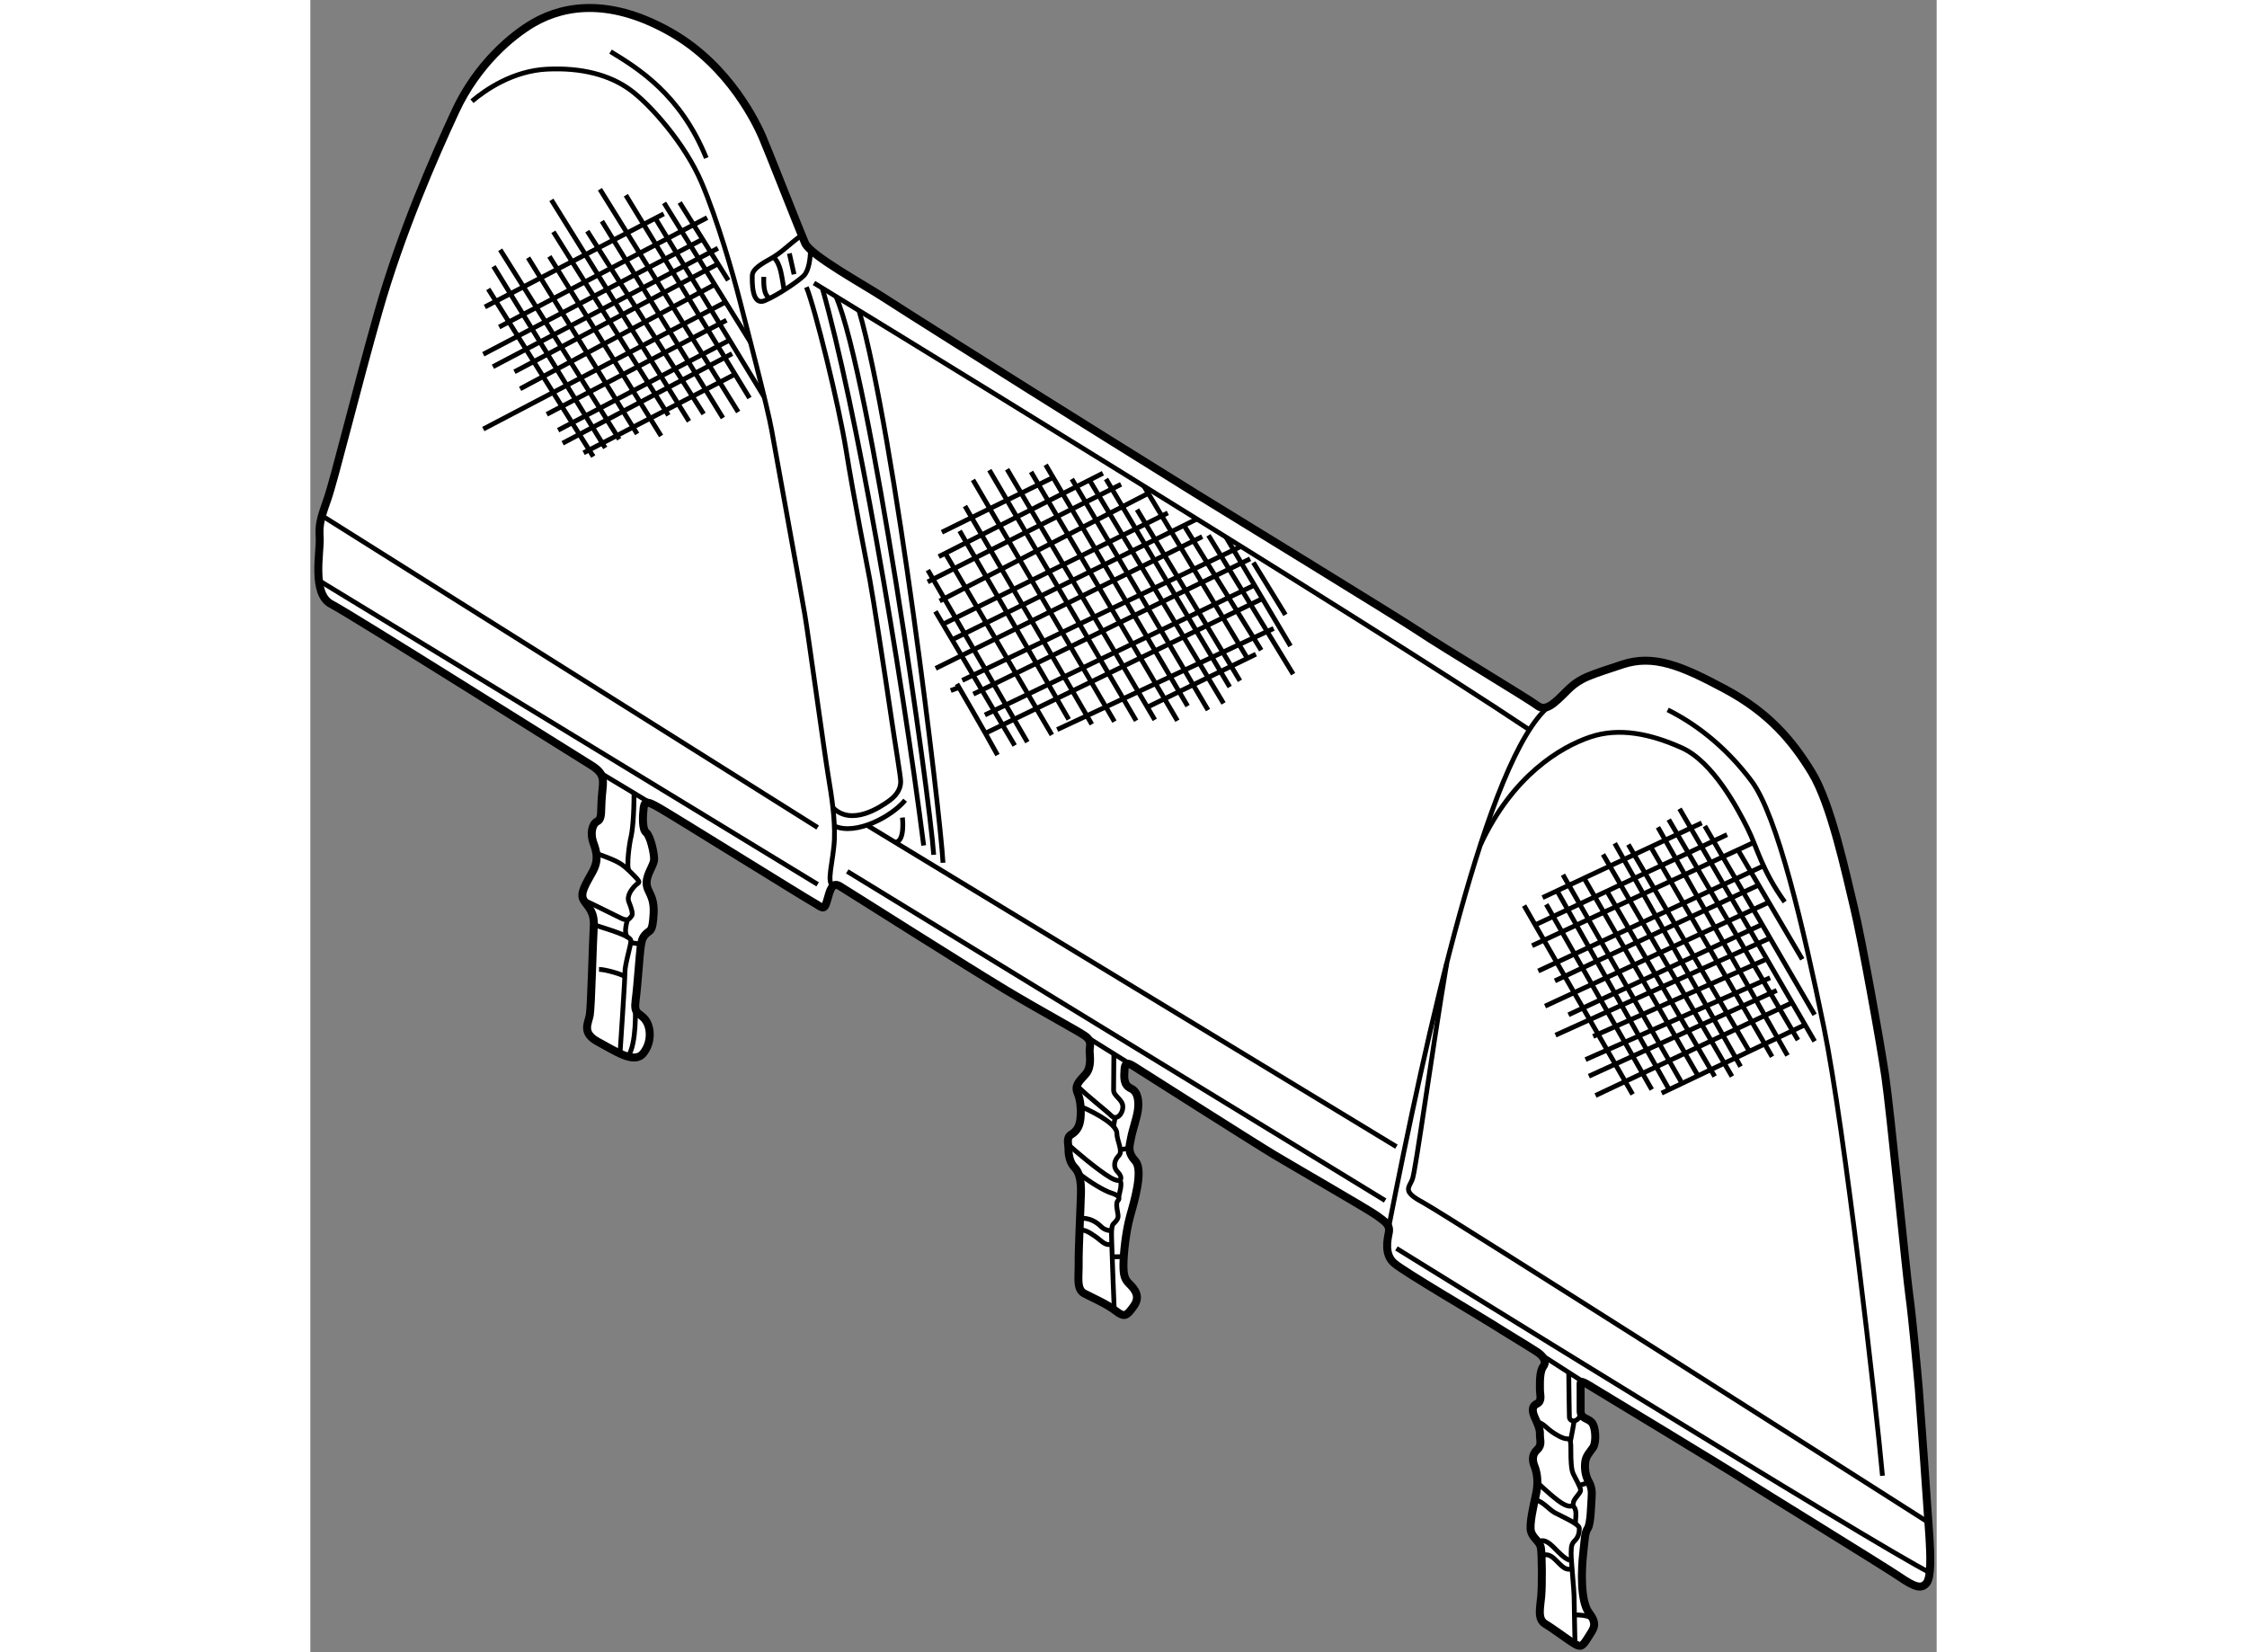 <?xml version="1.0" encoding="utf-8"?>
<!-- Generator: Adobe Illustrator 15.1.0, SVG Export Plug-In . SVG Version: 6.00 Build 0)  -->
<!DOCTYPE svg PUBLIC "-//W3C//DTD SVG 1.1//EN" "http://www.w3.org/Graphics/SVG/1.1/DTD/svg11.dtd">
<svg version="1.1" xmlns="http://www.w3.org/2000/svg" xmlns:xlink="http://www.w3.org/1999/xlink" x="0px" y="0px" width="244.8px"
	 height="180px" viewBox="93.611 62.519 101.921 103.543" enable-background="new 0 0 244.8 180" xml:space="preserve">
	
<rect x="93.611" y="62.519" width="101.921" height="103.543" fill="#808080" stroke="none"/>
	
<g><path fill="#FFFFFF" stroke="#000000" stroke-width="0.5" d="M107.609,63.946c-1.379,0.792-3.554,2.623-4.908,5.542
			s-3.426,7.658-4.823,12.566s-2.75,10.493-3.215,11.805s-0.508,1.564-0.465,2.411s-0.508,3.471,0.719,4.105
			s15.274,9.478,16.247,10.069s0.804,0.973,0.72,1.945c-0.086,0.973,0.041,1.438-0.297,1.607s-0.433,0.788-0.245,1.319
			s0.375,1.063-0.031,1.813s-0.844,1.375-0.563,1.813s0.688,0.719,0.625,1.656s-0.156,5-0.25,5.531s-0.531,1.125,0.531,1.688
			s2.25,1.406,2.813,0.719s0.5-1.656,0.125-2.125s-0.719-0.281-0.594-1.219s0.25-2.906,0.313-3.313s0.094-0.594,0.344-0.844
			s0.406-0.063,0.469-1.25s-0.438-1.344-0.438-1.938s0.469-1.094,0.469-1.5s-0.25-1.469-0.5-1.656s-0.219-1.031-0.156-1.531
			s0.281-0.406,1,0s9.063,5.594,9.625,5.906s0.679,0.581,0.87-0.104s0.318-1.194,0.797-0.908s8.163,5.164,10.428,6.52
			c2.264,1.355,4.447,2.52,4.926,2.854s0.303,0.639,0.303,0.941s0.145,1.003-0.238,1.45s-0.734,0.701-0.511,1.212
			s0.223,1.307,0.159,1.706s-0.223,0.671-0.558,0.878s-0.175,0.558-0.175,0.94s0.096,0.847,0.383,1.133
			c0.286,0.286,0.414,0.797,0.398,1.578c-0.017,0.781-0.16,3.587-0.145,4.433s-0.159,1.611,0.352,1.882
			c0.51,0.271,1.387,0.638,1.961,1.084s0.701,0.319,1.148-0.303c0.445-0.622,0.015-1.084-0.271-1.371
			c-0.287-0.287-0.383-0.495-0.383-1.196s0.16-2.136,0.414-3.045c0.256-0.909,0.846-2.887,0.336-3.461
			c-0.511-0.574-0.383-0.893-0.271-1.467s0.366-1.244,0.43-1.754c0.064-0.51,0.017-1.131-0.445-1.339
			c-0.463-0.208-0.431-0.701-0.398-1.164c0.031-0.463,0.174-0.478,0.605-0.207c0.43,0.271,7.525,4.784,8.801,5.549
			s5.883,3.413,6.409,3.795s0.845,0.589,0.749,1.067s-0.287,1.372,0.335,1.914s5.183,3.206,6.06,3.764s2.631,1.609,2.949,1.833
			s0.574,0.558,0.335,0.877s-0.208,1.02-0.208,1.419s0.159,0.749-0.207,0.925s-0.239,0.574-0.111,0.861s0.335,0.687,0.318,1.037
			s0.159,0.67-0.176,0.973s-0.303,0.7-0.159,1.052s0.255,0.973,0.096,1.706s-0.445,1.945-0.318,2.376s0.557,0.605,0.621,1.036
			s0.081,2.281,0.017,3.015s-0.255,1.434,0.255,1.737s1.498,1.053,1.865,1.26s0.463,0.145,0.813-0.414s0.621-0.813,0.063-1.547
			s-0.478-2.727-0.366-3.715s0.096-1.291,0.287-1.578s0.208-1.468,0.239-1.882s0.016-0.703-0.191-1.069s-0.255-0.83-0.207-1.212
			s0.287-0.605,0.494-0.908s0.176-1.291-0.096-1.578s-0.686-0.207-0.686-0.718s-0.001-1.133-0.001-1.483s-0.079-0.479,0.559-0.096
			s8.641,5.229,9.55,5.819s8.93,5.517,9.887,6.17s1.354,0.766,1.674,0.398s0.255-1.819,0.191-2.887s-0.605-8.562-0.669-9.327
			s-0.398-4.415-0.59-5.803s-1.196-11.627-1.509-13.752s-1.469-8.563-1.969-10.625s-1.423-6.44-2.641-8.428s-2.686-3.741-5.425-5.21
			s-4.494-2.203-6.464-1.54s-2.596,0.788-3.438,1.63s-1.344,1.342-1.881,0.931s-6.052-3.723-7.323-4.583s-12.803-7.913-14.164-8.755
			s-9.258-5.765-10.242-6.392s-8.004-5.031-9.203-5.819c-1.2-0.788-4.603-2.65-4.943-3.42c-0.34-0.77-2.363-5.945-2.686-6.679
			s-2.006-4.405-5.694-6.518S109.653,62.772,107.609,63.946z"></path><path fill="none" stroke="#000000" stroke-width="0.3" d="M112.425,65.754c1.709,1.042,4.375,2.667,6,6.667"></path><line fill="none" stroke="#000000" stroke-width="0.3" x1="104.759" y1="80.629" x2="111.342" y2="91.129"></line><line fill="none" stroke="#000000" stroke-width="0.3" x1="105.092" y1="79.212" x2="112.092" y2="90.588"></line><line fill="none" stroke="#000000" stroke-width="0.3" x1="105.509" y1="78.171" x2="112.967" y2="90.046"></line><line fill="none" stroke="#000000" stroke-width="0.3" x1="107.259" y1="78.671" x2="114.092" y2="89.713"></line><line fill="none" stroke="#000000" stroke-width="0.3" x1="108.592" y1="78.587" x2="115.592" y2="89.838"></line><line fill="none" stroke="#000000" stroke-width="0.3" x1="108.842" y1="77.046" x2="116.05" y2="88.546"></line><line fill="none" stroke="#000000" stroke-width="0.3" x1="108.717" y1="75.046" x2="117.342" y2="88.921"></line><line fill="none" stroke="#000000" stroke-width="0.3" x1="110.967" y1="77.004" x2="118.259" y2="88.463"></line><line fill="none" stroke="#000000" stroke-width="0.3" x1="111.884" y1="76.379" x2="119.467" y2="88.713"></line><line fill="none" stroke="#000000" stroke-width="0.3" x1="111.759" y1="74.379" x2="120.425" y2="88.338"></line><line fill="none" stroke="#000000" stroke-width="0.3" x1="113.384" y1="74.754" x2="121.134" y2="87.463"></line><line fill="none" stroke="#000000" stroke-width="0.3" x1="104.55" y1="81.754" x2="115.759" y2="75.921"></line><line fill="none" stroke="#000000" stroke-width="0.3" x1="116.759" y1="75.212" x2="119.8" y2="80.087"></line><line fill="none" stroke="#000000" stroke-width="0.3" x1="127.259" y1="117.13" x2="160.967" y2="137.755"></line><path fill="none" stroke="#000000" stroke-width="0.3" d="M103.74,68.862c0.829-0.705,2.556-1.904,4.706-2.009
			c2.149-0.105,3.912,0.353,5.198,1.287s3.454,3.401,4.476,5.798c1.022,2.396,1.991,5.798,2.414,7.454s1.744,6.695,1.991,8.105
			s1.851,10.186,2.079,11.56c0.229,1.374,1.234,8.703,1.463,10.078s0.428,2.685,0.388,3.93c-0.044,1.365-0.573,2.903-0.04,2.946"></path><line fill="none" stroke="#000000" stroke-width="0.3" x1="125.404" y1="117.941" x2="94.149" y2="98.899"></line><line fill="none" stroke="#000000" stroke-width="0.3" x1="125.404" y1="114.379" x2="94.338" y2="94.838"></line><line fill="none" stroke="#000000" stroke-width="0.3" x1="111.751" y1="110.936" x2="115.04" y2="112.915"></line><line fill="none" stroke="#000000" stroke-width="0.3" x1="115.231" y1="76.195" x2="122.058" y2="87.403"></line><line fill="none" stroke="#000000" stroke-width="0.3" x1="115.78" y1="75.235" x2="121.196" y2="83.968"></line><line fill="none" stroke="#000000" stroke-width="0.3" x1="105.445" y1="83.014" x2="118.479" y2="76.159"></line><line fill="none" stroke="#000000" stroke-width="0.3" x1="104.45" y1="84.719" x2="118.194" y2="77.514"></line><line fill="none" stroke="#000000" stroke-width="0.3" x1="105.054" y1="85.5" x2="119.155" y2="78.077"></line><line fill="none" stroke="#000000" stroke-width="0.3" x1="106.404" y1="85.819" x2="119.157" y2="79.057"></line><line fill="none" stroke="#000000" stroke-width="0.3" x1="106.759" y1="86.886" x2="118.954" y2="80.352"></line><line fill="none" stroke="#000000" stroke-width="0.3" x1="104.45" y1="89.407" x2="119.634" y2="81.448"></line><line fill="none" stroke="#000000" stroke-width="0.3" x1="108.429" y1="88.483" x2="119.688" y2="82.588"></line><line fill="none" stroke="#000000" stroke-width="0.3" x1="109.139" y1="89.479" x2="119.884" y2="83.835"></line><line fill="none" stroke="#000000" stroke-width="0.3" x1="109.423" y1="90.295" x2="120.043" y2="84.684"></line><line fill="none" stroke="#000000" stroke-width="0.3" x1="110.737" y1="90.898" x2="120.226" y2="85.973"></line><path fill="none" stroke="#000000" stroke-width="0.3" d="M161.189,139.444c2.357-12.005,6.157-29.438,10.051-32.668"></path><path fill="none" stroke="#000000" stroke-width="0.3" d="M125.175,80.255c0,0,34.509,21.089,44.838,28.003"></path><path fill="none" stroke="#000000" stroke-width="0.3" d="M124.7,80.514c0.521,1.264,2.007,7.246,2.49,10.236
			c0.482,2.99,1.281,7.04,1.486,8.117c0.203,1.077,0.965,6.036,1.281,8.21s0.65,4.087,0.65,4.421s-0.13,0.779-0.725,1.207
			s-2.359,1.592-3.523,0.428"></path><path fill="none" stroke="#000000" stroke-width="0.3" d="M130.887,112.668c-0.817,1.003-3.075,2.231-4.436,1.617"></path><line fill="none" stroke="#000000" stroke-width="0.3" x1="161.675" y1="134.38" x2="128.485" y2="114.229"></line><path fill="none" stroke="#000000" stroke-width="0.3" d="M130.717,113.755c0,0,0.187,1.545-0.47,1.545"></path><path fill="none" stroke="#000000" stroke-width="0.3" d="M125.694,80.572c2.105,7.35,4.897,23.558,6.355,34.933"></path><path fill="none" stroke="#000000" stroke-width="0.3" d="M124.406,77.252c-0.888,0.653-1.249,1.104-2.039,1.533
			s-1.061,0.722-1.061,1.016s-0.067,1.918,0.79,1.557s2.133-1.252,2.438-1.557s0.418-1.036,0.418-1.635"></path><line fill="none" stroke="#000000" stroke-width="0.3" x1="123.631" y1="78.401" x2="123.925" y2="79.71"></line><path fill="none" stroke="#000000" stroke-width="0.3" d="M122.638,78.627c0.475,0.474,0.496,1.164,0.666,2.071"></path><path fill="none" stroke="#000000" stroke-width="0.3" d="M122.028,79.868c0,0.316-0.053,1.133,0.38,1.345"></path><path fill="none" stroke="#000000" stroke-width="0.3" d="M134.134,105.379c0,0,1.75,2.999,2.541,4.458"></path><path fill="none" stroke="#000000" stroke-width="0.3" d="M111.531,116.001c1.394,0.503,1.581,0.607,2.228,1.253
			c0.646,0.646,0.458,0.516,0.224,0.75s-0.563,0.656-0.406,1.047s0.281,0.766,0.156,0.891s-0.172,0.344-0.641,0.125
			s-2.234-1.125-2.344-1.125"></path><path fill="none" stroke="#000000" stroke-width="0.3" d="M113.896,112.227c0,1.449-0.101,2.387-0.194,2.762
			s-0.3,1.838-0.122,2.091"></path><path fill="none" stroke="#000000" stroke-width="0.3" d="M111.378,120.474c0.808,0.265,2.323,0.687,2.323,0.999
			s-0.375,1.438-0.375,1.984s-0.309,5.089-0.309,5.089"></path><path fill="none" stroke="#000000" stroke-width="0.3" d="M113.978,125.629c0,0,0.096,2.35-0.465,3.104"></path><path fill="none" stroke="#000000" stroke-width="0.3" d="M111.701,123.27c0.406,0,1.486,0.321,1.616,0.451"></path><line fill="none" stroke="#000000" stroke-width="0.3" x1="113.689" y1="121.592" x2="114.341" y2="121.694"></line><path fill="none" stroke="#000000" stroke-width="0.3" d="M113.485,120.15c-0.065,0.26-0.251,0.898,0.029,1.11"></path><line fill="none" stroke="#000000" stroke-width="0.3" x1="142.144" y1="127.428" x2="145.237" y2="129.358"></line><path fill="none" stroke="#000000" stroke-width="0.3" d="M141.878,131.855c1.276,0.555,2.276,1.211,2.276,1.68
			s0.406,1.125,0.125,1.406s-0.391,0.703-0.063,1.031s0.281,0.781-0.469,0.344s-2.298-1.738-2.648-2.089"></path><path fill="none" stroke="#000000" stroke-width="0.3" d="M141.655,130.558c0.676,0.676,1.843,1.571,2.155,1.884
			s0.719-0.094,0.719-0.563s-0.578-0.656-0.578-1.047s0.017-2.267,0.017-2.267"></path><line fill="none" stroke="#000000" stroke-width="0.3" x1="143.945" y1="133.118" x2="144.046" y2="132.55"></line><path fill="none" stroke="#000000" stroke-width="0.3" d="M141.727,136.021c0.693,0.562,1.631,1.124,2.084,1.265
			s0.578,0.313,0.406,0.484s0.016,0.75,0.016,0.953s-0.133,0.336-0.305,0.508s-0.086,1.102-0.086,1.398s0.149,3.975,0.149,3.975"></path><path fill="none" stroke="#000000" stroke-width="0.3" d="M141.815,139.596c0.292,0,0.495,0.064,0.964,0.393
			s0.664,0.641,1.059,0.484"></path><path fill="none" stroke="#000000" stroke-width="0.3" d="M141.844,138.894c0.561-0.108,1.061,0.235,1.295,0.47
			s0.485,0.28,0.688,0.28"></path><line fill="none" stroke="#000000" stroke-width="0.3" x1="143.862" y1="141.284" x2="144.588" y2="141.27"></line><path fill="none" stroke="#000000" stroke-width="0.3" d="M144.336,136.477c0.188,0.188-0.026,0.855-0.073,1.074"></path><line fill="none" stroke="#000000" stroke-width="0.3" x1="144.372" y1="134.568" x2="144.946" y2="134.473"></line><path fill="none" stroke="#000000" stroke-width="0.3" d="M161.676,140.755c0,0,30.16,18.704,33.413,20.311"></path><line fill="none" stroke="#000000" stroke-width="0.3" x1="170.621" y1="147.342" x2="173.54" y2="149.218"></line><path fill="none" stroke="#000000" stroke-width="0.3" d="M170.458,151.604c0.524,0.166,0.571,0.4,1.087,0.729
			s0.719,0.359,0.891,0.359s0.172,0.297,0.172,0.797s0.016,1.094,0.141,1.375s0.469,0.844,0.469,1.047s-0.453,0.547-0.453,0.797
			s-0.313,0.344-0.969-0.156s-1.29-1.134-1.29-1.134"></path><path fill="none" stroke="#000000" stroke-width="0.3" d="M172.474,148.532c0,0.784,0.04,2.487,0.04,2.784
			s0.494,0.436,0.731-0.188"></path><path fill="none" stroke="#000000" stroke-width="0.3" d="M172.577,152.856c0,0,0.233-1.169,0.233-1.292"></path><path fill="none" stroke="#000000" stroke-width="0.3" d="M170.347,156.498c0.526,0.115,0.87,0.615,1.276,0.834
			s1.516,0.688,1.516,0.969s-0.07,0.555-0.266,0.75s-0.25,0.313-0.25,0.813s0.188,2.328,0.188,2.703s0.057,2.987,0.057,2.987"></path><path fill="none" stroke="#000000" stroke-width="0.3" d="M170.566,159.176c0.153-0.153,0.455-0.195,0.916,0.266
			s0.881,0.908,1.159,0.845"></path><path fill="none" stroke="#000000" stroke-width="0.3" d="M170.766,160.004c0.295-0.078,0.498-0.109,0.889,0.281
			s0.631,0.695,1.026,0.535"></path><path fill="none" stroke="#000000" stroke-width="0.3" d="M172.829,163.724c0.731,0,1.004,0.121,1.167,0.284"></path><path fill="none" stroke="#000000" stroke-width="0.3" d="M172.688,156.867c0.357,0.215,0.205,0.719,0.205,1.146"></path><line fill="none" stroke="#000000" stroke-width="0.3" x1="173.121" y1="155.608" x2="173.752" y2="155.424"></line><path fill="none" stroke="#000000" stroke-width="0.3" d="M178.676,107.005c1.75,0.875,3.625,2.291,5.25,4.458
			s3.251,9.166,4.542,15.458s3.292,23.917,3.667,28.084"></path><path fill="none" stroke="#000000" stroke-width="0.3" d="M186.009,119.046c-1.458-2.041-1.708-3.375-2.333-4.625
			s-2.167-4.166-4.125-5.041s-3.917-1.292-5.75-0.667s-4.842,2.401-6.858,6.742"></path><path fill="none" stroke="#000000" stroke-width="0.3" d="M164.832,122.867c-0.947,5.638-1.948,13.012-2.156,13.554
			s-0.666,0.751,0.667,1.459s31.674,20.049,31.674,20.049"></path><path fill="none" stroke="#000000" stroke-width="0.3" d="M132.677,116.088c-0.25-3.708-3.994-30.021-6.122-34.989"></path><path fill="none" stroke="#000000" stroke-width="0.3" d="M133.26,116.588c-0.167-3.083-3.024-26.878-5.263-34.605"></path><line fill="none" stroke="#000000" stroke-width="0.3" x1="132.785" y1="100.836" x2="137.753" y2="109.24"></line><line fill="none" stroke="#000000" stroke-width="0.3" x1="132.31" y1="98.246" x2="138.546" y2="109.028"></line><line fill="none" stroke="#000000" stroke-width="0.3" x1="152.711" y1="97.771" x2="154.719" y2="101.048"></line><line fill="none" stroke="#000000" stroke-width="0.3" x1="150.993" y1="96.176" x2="155.036" y2="103.003"></line><line fill="none" stroke="#000000" stroke-width="0.3" x1="132.996" y1="97.4" x2="143.28" y2="92.176"></line><line fill="none" stroke="#000000" stroke-width="0.3" x1="134.302" y1="95.789" x2="141.14" y2="107.603"></line><line fill="none" stroke="#000000" stroke-width="0.3" x1="133.405" y1="97.192" x2="140.083" y2="108.575"></line><line fill="none" stroke="#000000" stroke-width="0.3" x1="140.417" y1="108.242" x2="153.98" y2="101.904"></line><line fill="none" stroke="#000000" stroke-width="0.3" x1="134.636" y1="94.232" x2="142.585" y2="107.908"></line><line fill="none" stroke="#000000" stroke-width="0.3" x1="135.137" y1="92.593" x2="144.003" y2="107.741"></line><line fill="none" stroke="#000000" stroke-width="0.3" x1="136.165" y1="91.98" x2="145.365" y2="107.686"></line><line fill="none" stroke="#000000" stroke-width="0.3" x1="137.276" y1="91.926" x2="146.532" y2="107.63"></line><line fill="none" stroke="#000000" stroke-width="0.3" x1="138.778" y1="92.092" x2="147.95" y2="107.686"></line><line fill="none" stroke="#000000" stroke-width="0.3" x1="139.694" y1="91.647" x2="148.589" y2="106.768"></line><line fill="none" stroke="#000000" stroke-width="0.3" x1="141.335" y1="92.537" x2="149.868" y2="107.018"></line><line fill="none" stroke="#000000" stroke-width="0.3" x1="150.841" y1="106.601" x2="142.438" y2="92.604"></line><line fill="none" stroke="#000000" stroke-width="0.3" x1="133.19" y1="95.872" x2="140.161" y2="92.44"></line><line fill="none" stroke="#000000" stroke-width="0.3" x1="143.476" y1="92.537" x2="151.229" y2="105.572"></line><line fill="none" stroke="#000000" stroke-width="0.3" x1="151.869" y1="105.184" x2="145.421" y2="94.455"></line><line fill="none" stroke="#000000" stroke-width="0.3" x1="152.869" y1="103.516" x2="146.065" y2="106.837"></line><line fill="none" stroke="#000000" stroke-width="0.3" x1="145.849" y1="92.981" x2="152.335" y2="103.776"></line><line fill="none" stroke="#000000" stroke-width="0.3" x1="133.833" y1="102.608" x2="149.175" y2="95.045"></line><line fill="none" stroke="#000000" stroke-width="0.3" x1="153.202" y1="103.266" x2="148.362" y2="95.445"></line><line fill="none" stroke="#000000" stroke-width="0.3" x1="149.896" y1="96.067" x2="155.204" y2="104.767"></line><line fill="none" stroke="#000000" stroke-width="0.3" x1="144.419" y1="92.87" x2="132.301" y2="98.985"></line><line fill="none" stroke="#000000" stroke-width="0.3" x1="133.051" y1="100.181" x2="146.123" y2="93.438"></line><line fill="none" stroke="#000000" stroke-width="0.3" x1="147.35" y1="94.665" x2="133.258" y2="101.636"></line><line fill="none" stroke="#000000" stroke-width="0.3" x1="132.801" y1="104.405" x2="149.505" y2="96.15"></line><line fill="none" stroke="#000000" stroke-width="0.3" x1="133.746" y1="105.796" x2="134.261" y2="105.599"></line><line fill="none" stroke="#000000" stroke-width="0.3" x1="134.469" y1="105.157" x2="151.934" y2="96.763"></line><line fill="none" stroke="#000000" stroke-width="0.3" x1="135.163" y1="106.019" x2="152.507" y2="97.541"></line><line fill="none" stroke="#000000" stroke-width="0.3" x1="135.886" y1="107.325" x2="152.778" y2="99.19"></line><line fill="none" stroke="#000000" stroke-width="0.3" x1="135.914" y1="108.472" x2="153.278" y2="100.035"></line><line fill="none" stroke="#000000" stroke-width="0.3" x1="170.836" y1="118.77" x2="180.81" y2="114.092"></line><line fill="none" stroke="#000000" stroke-width="0.3" x1="169.676" y1="119.272" x2="176.479" y2="131.102"></line><line fill="none" stroke="#000000" stroke-width="0.3" x1="170.179" y1="121.785" x2="184.071" y2="115.315"></line><line fill="none" stroke="#000000" stroke-width="0.3" x1="187.11" y1="122.636" x2="183.078" y2="115.778"></line><line fill="none" stroke="#000000" stroke-width="0.3" x1="182.395" y1="114.826" x2="170.372" y2="120.482"></line><line fill="none" stroke="#000000" stroke-width="0.3" x1="170.565" y1="123.37" x2="184.684" y2="116.78"></line><line fill="none" stroke="#000000" stroke-width="0.3" x1="171.608" y1="123.988" x2="184.375" y2="117.984"></line><line fill="none" stroke="#000000" stroke-width="0.3" x1="170.99" y1="125.573" x2="185.01" y2="119.064"></line><line fill="none" stroke="#000000" stroke-width="0.3" x1="181.003" y1="114.285" x2="187.884" y2="126.114"></line><line fill="none" stroke="#000000" stroke-width="0.3" x1="187.884" y1="127.777" x2="179.418" y2="113.203"></line><line fill="none" stroke="#000000" stroke-width="0.3" x1="178.741" y1="113.88" x2="186.84" y2="127.699"></line><line fill="none" stroke="#000000" stroke-width="0.3" x1="186.183" y1="128.666" x2="178.064" y2="114.362"></line><line fill="none" stroke="#000000" stroke-width="0.3" x1="185.217" y1="128.743" x2="177.613" y2="115.591"></line><line fill="none" stroke="#000000" stroke-width="0.3" x1="178.297" y1="131.024" x2="187.281" y2="126.74"></line><line fill="none" stroke="#000000" stroke-width="0.3" x1="176.209" y1="115.445" x2="183.791" y2="128.404"></line><line fill="none" stroke="#000000" stroke-width="0.3" x1="183.245" y1="129.362" x2="175.358" y2="115.368"></line><line fill="none" stroke="#000000" stroke-width="0.3" x1="174.624" y1="116.063" x2="182.704" y2="129.98"></line><line fill="none" stroke="#000000" stroke-width="0.3" x1="181.621" y1="129.98" x2="174.867" y2="118.367"></line><line fill="none" stroke="#000000" stroke-width="0.3" x1="173.435" y1="117.551" x2="180.575" y2="129.938"></line><line fill="none" stroke="#000000" stroke-width="0.3" x1="172.111" y1="117.339" x2="179.576" y2="130.414"></line><line fill="none" stroke="#000000" stroke-width="0.3" x1="171.745" y1="118.343" x2="178.765" y2="130.801"></line><line fill="none" stroke="#000000" stroke-width="0.3" x1="177.678" y1="130.801" x2="171.067" y2="119.195"></line><line fill="none" stroke="#000000" stroke-width="0.3" x1="172.459" y1="126.114" x2="184.591" y2="120.453"></line><line fill="none" stroke="#000000" stroke-width="0.3" x1="171.647" y1="127.391" x2="185.087" y2="121.307"></line><line fill="none" stroke="#000000" stroke-width="0.3" x1="174.006" y1="127.468" x2="184.887" y2="122.618"></line><line fill="none" stroke="#000000" stroke-width="0.3" x1="174.154" y1="131.172" x2="186.477" y2="125.354"></line><line fill="none" stroke="#000000" stroke-width="0.3" x1="173.737" y1="129.963" x2="185.509" y2="124.588"></line><line fill="none" stroke="#000000" stroke-width="0.3" x1="173.529" y1="128.922" x2="185.092" y2="123.797"></line></g>


</svg>